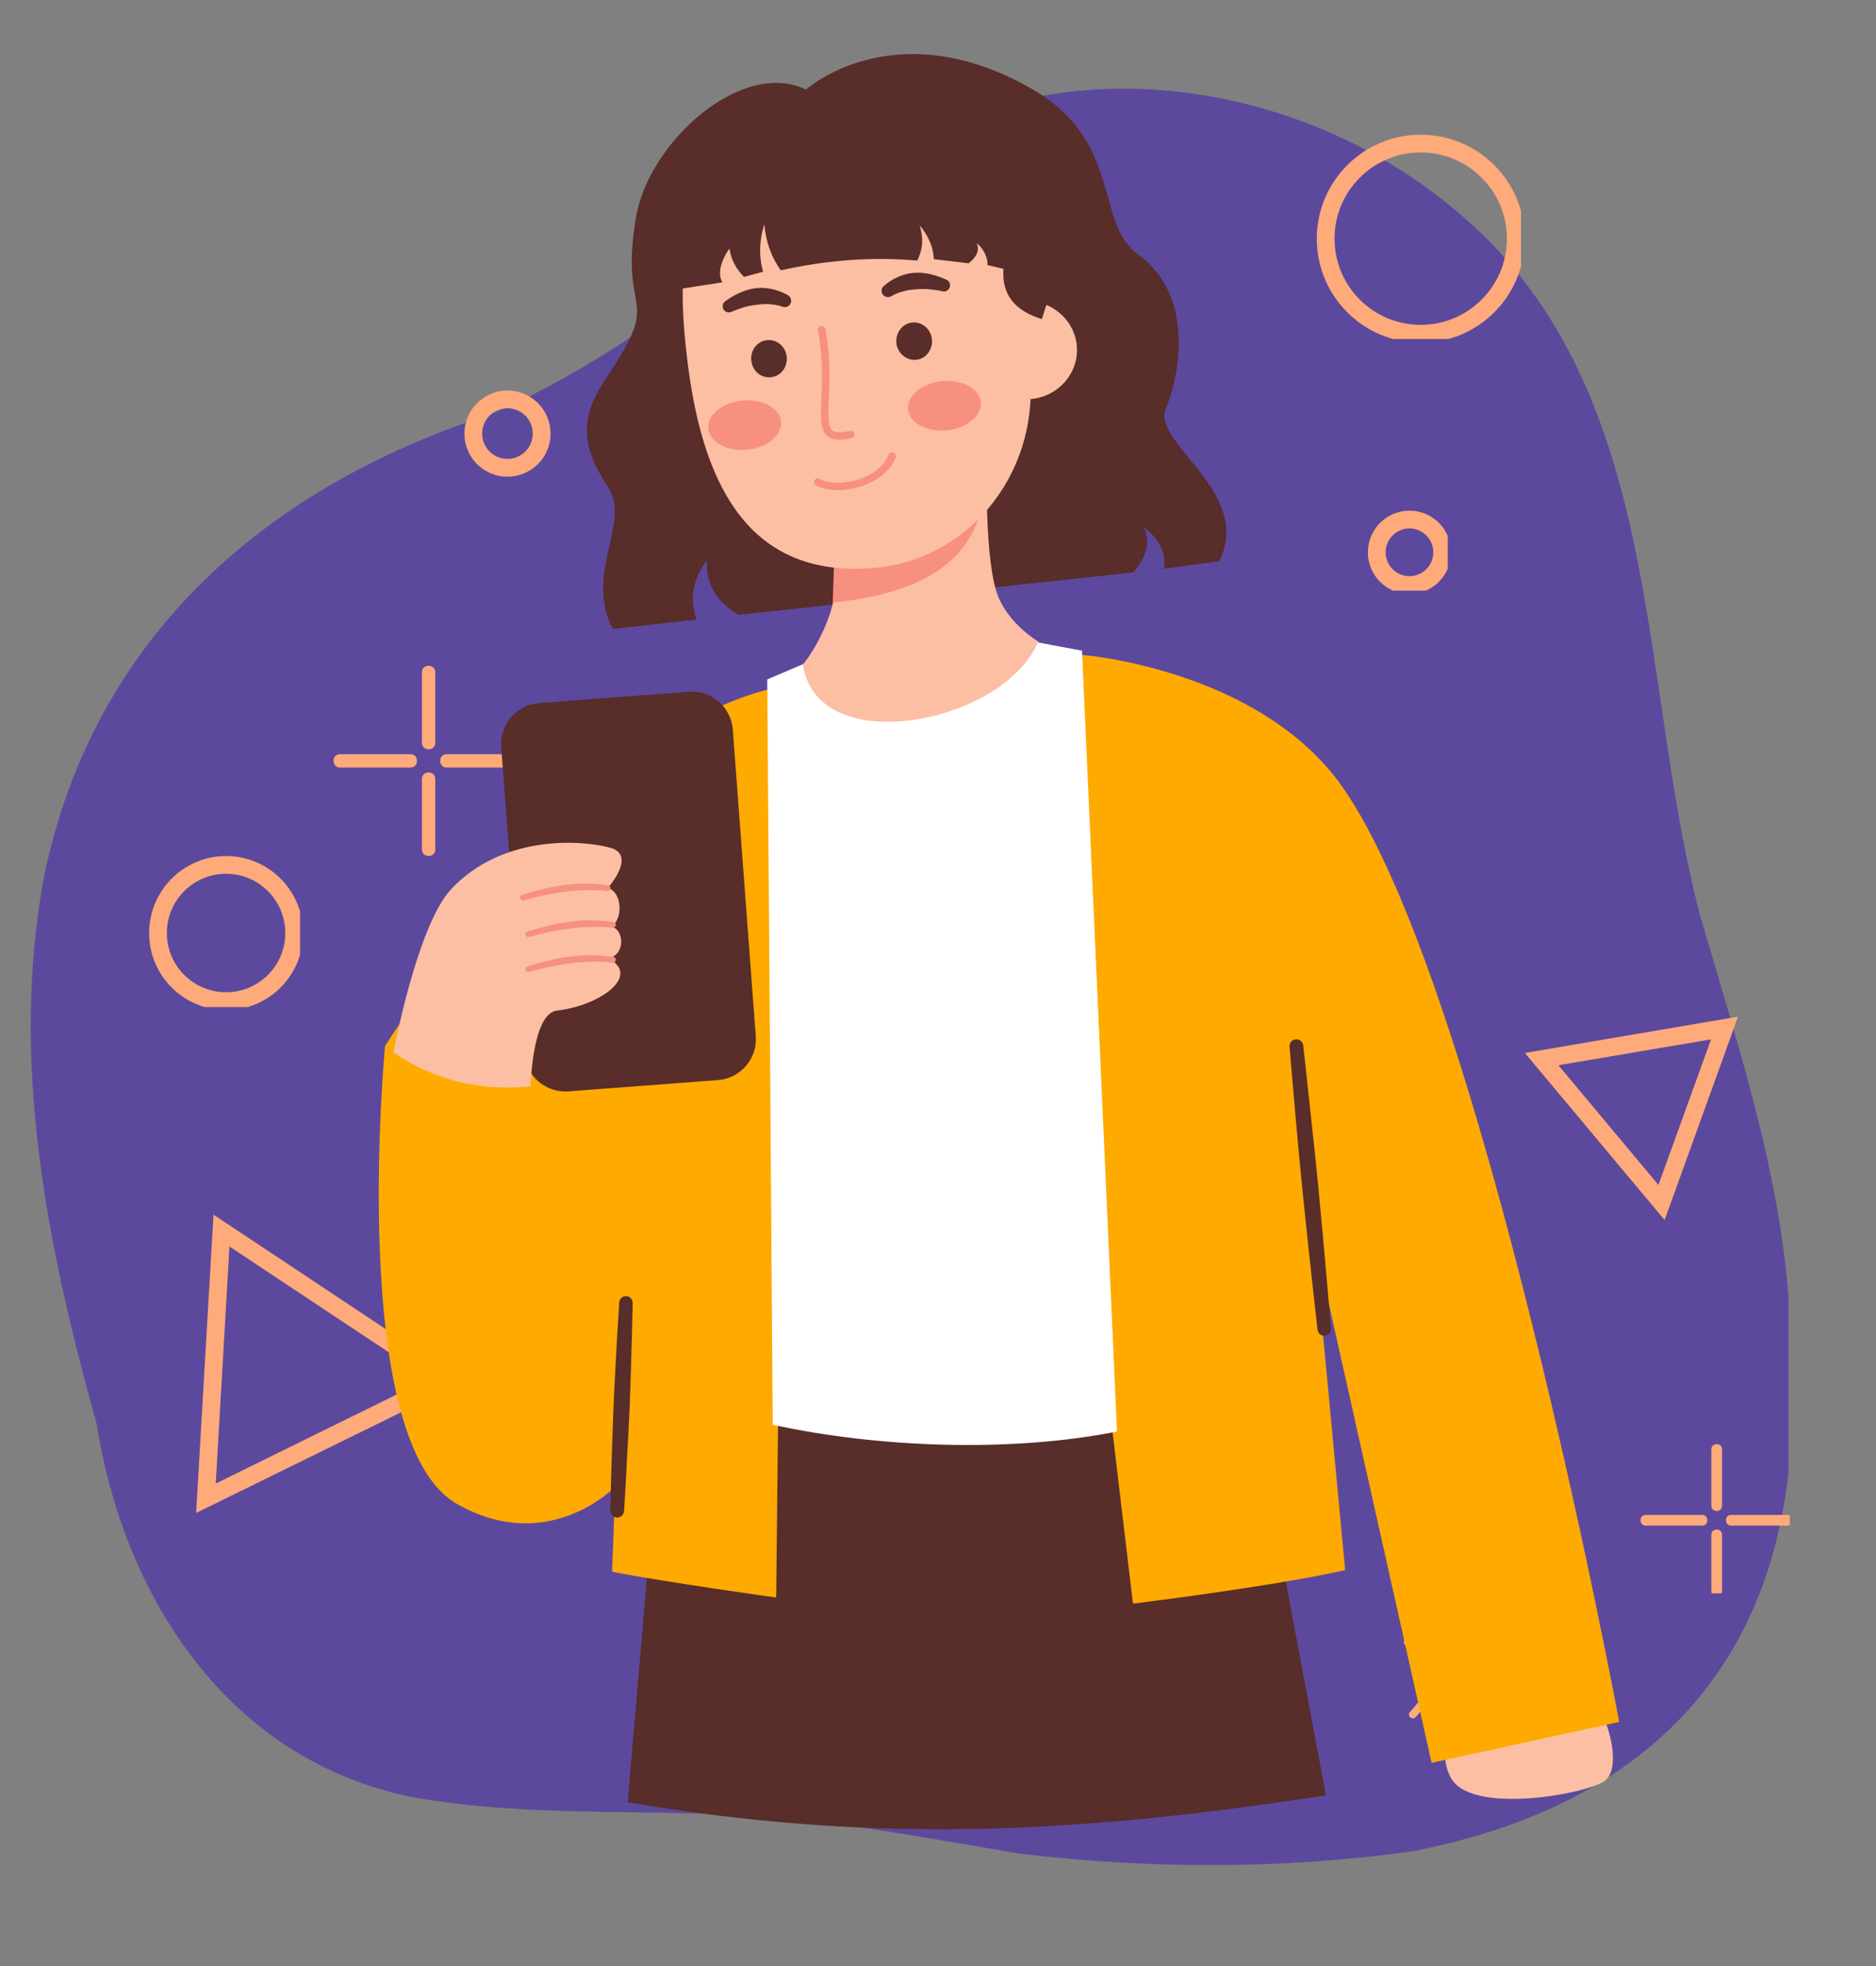 <svg xmlns="http://www.w3.org/2000/svg" xmlns:xlink="http://www.w3.org/1999/xlink" width="210" zoomAndPan="magnify" viewBox="0 0 157.5 165" height="220" preserveAspectRatio="xMidYMid meet" version="1.0"><rect x="0" y="0" width="157.5" height="165" fill="#808080" stroke="none"/><defs><clipPath id="ef05fd9b3d"><path d="M 2.582 7.445 L 150.148 7.445 L 150.148 156.527 L 2.582 156.527 Z M 2.582 7.445 " clip-rule="nonzero"/></clipPath><clipPath id="bb4cb6c3ba"><path d="M 13.266 72.586 L 25 72.586 L 25 84 L 13.266 84 Z M 13.266 72.586 " clip-rule="nonzero"/></clipPath><clipPath id="ab411e3586"><path d="M 12.52 78.309 C 12.52 81.879 15.414 84.773 18.984 84.773 C 22.555 84.773 25.453 81.879 25.453 78.309 C 25.453 74.738 22.555 71.844 18.984 71.844 C 15.414 71.844 12.52 74.738 12.52 78.309 Z M 12.52 78.309 " clip-rule="nonzero"/></clipPath><clipPath id="67c8f9fb17"><path d="M 18.984 72.738 C 22.062 72.738 24.559 75.23 24.559 78.309 C 24.559 81.387 22.062 83.879 18.984 83.879 C 15.91 83.879 13.414 81.387 13.414 78.309 C 13.414 75.23 15.91 72.738 18.984 72.738 Z M 18.984 72.738 " clip-rule="nonzero"/></clipPath><clipPath id="2628d95205"><path d="M 12.52 71.844 L 25.191 71.844 L 25.191 84.516 L 12.52 84.516 Z M 12.52 71.844 " clip-rule="nonzero"/></clipPath><clipPath id="1cd321f5ec"><path d="M 12.52 78.309 C 12.52 81.879 15.414 84.773 18.984 84.773 C 22.555 84.773 25.453 81.879 25.453 78.309 C 25.453 74.738 22.555 71.844 18.984 71.844 C 15.414 71.844 12.52 74.738 12.52 78.309 Z M 12.52 78.309 " clip-rule="nonzero"/></clipPath><clipPath id="09483815b1"><path d="M 12.52 78.309 C 12.52 81.879 15.414 84.773 18.984 84.773 C 22.555 84.773 25.449 81.879 25.449 78.309 C 25.449 74.738 22.555 71.844 18.984 71.844 C 15.414 71.844 12.52 74.738 12.52 78.309 Z M 12.52 78.309 " clip-rule="nonzero"/></clipPath><clipPath id="cc081b28d6"><path d="M 115.586 43.605 L 121 43.605 L 121 49 L 115.586 49 Z M 115.586 43.605 " clip-rule="nonzero"/></clipPath><clipPath id="dddeaeec56"><path d="M 114.84 46.359 C 114.84 48.289 116.402 49.855 118.336 49.855 C 120.266 49.855 121.832 48.289 121.832 46.359 C 121.832 44.426 120.266 42.859 118.336 42.859 C 116.402 42.859 114.84 44.426 114.84 46.359 Z M 114.84 46.359 " clip-rule="nonzero"/></clipPath><clipPath id="8cc70e913b"><path d="M 118.336 43.754 C 119.773 43.754 120.938 44.922 120.938 46.359 C 120.938 47.797 119.773 48.961 118.336 48.961 C 116.898 48.961 115.734 47.797 115.734 46.359 C 115.734 44.922 116.898 43.754 118.336 43.754 Z M 118.336 43.754 " clip-rule="nonzero"/></clipPath><clipPath id="ae442b814d"><path d="M 114.84 42.859 L 121.547 42.859 L 121.547 49.57 L 114.84 49.57 Z M 114.84 42.859 " clip-rule="nonzero"/></clipPath><clipPath id="30943f749c"><path d="M 114.84 46.359 C 114.84 48.289 116.402 49.855 118.336 49.855 C 120.266 49.855 121.832 48.289 121.832 46.359 C 121.832 44.426 120.266 42.859 118.336 42.859 C 116.402 42.859 114.84 44.426 114.84 46.359 Z M 114.84 46.359 " clip-rule="nonzero"/></clipPath><clipPath id="ba79ce79ac"><path d="M 114.84 46.355 C 114.84 48.285 116.402 49.852 118.332 49.852 C 120.262 49.852 121.828 48.285 121.828 46.355 C 121.828 44.426 120.262 42.859 118.332 42.859 C 116.402 42.859 114.84 44.426 114.84 46.355 Z M 114.84 46.355 " clip-rule="nonzero"/></clipPath><clipPath id="dda0eeca4f"><path d="M 39.734 33.52 L 45.699 33.52 L 45.699 39.484 L 39.734 39.484 Z M 39.734 33.52 " clip-rule="nonzero"/></clipPath><clipPath id="5b47c11d88"><path d="M 38.988 36.395 C 38.988 37.355 39.371 38.277 40.051 38.953 C 40.73 39.633 41.648 40.016 42.609 40.016 C 43.57 40.016 44.492 39.633 45.172 38.953 C 45.848 38.277 46.23 37.355 46.23 36.395 C 46.23 35.434 45.848 34.512 45.172 33.836 C 44.492 33.156 43.57 32.773 42.609 32.773 C 41.648 32.773 40.73 33.156 40.051 33.836 C 39.371 34.512 38.988 35.434 38.988 36.395 Z M 38.988 36.395 " clip-rule="nonzero"/></clipPath><clipPath id="fc99a0074d"><path d="M 42.609 33.668 C 43.332 33.668 44.027 33.957 44.539 34.469 C 45.047 34.977 45.336 35.672 45.336 36.395 C 45.336 37.117 45.047 37.812 44.539 38.324 C 44.027 38.832 43.332 39.121 42.609 39.121 C 41.887 39.121 41.195 38.832 40.684 38.324 C 40.172 37.812 39.883 37.117 39.883 36.395 C 39.883 35.672 40.172 34.977 40.684 34.469 C 41.195 33.957 41.887 33.668 42.609 33.668 Z M 42.609 33.668 " clip-rule="nonzero"/></clipPath><clipPath id="c57c5e62b5"><path d="M 38.988 32.773 L 46.438 32.773 L 46.438 40.223 L 38.988 40.223 Z M 38.988 32.773 " clip-rule="nonzero"/></clipPath><clipPath id="e1f386079a"><path d="M 38.988 36.395 C 38.988 37.355 39.371 38.277 40.051 38.953 C 40.73 39.633 41.648 40.016 42.609 40.016 C 43.57 40.016 44.492 39.633 45.172 38.953 C 45.848 38.277 46.23 37.355 46.23 36.395 C 46.23 35.434 45.848 34.512 45.172 33.836 C 44.492 33.156 43.57 32.773 42.609 32.773 C 41.648 32.773 40.73 33.156 40.051 33.836 C 39.371 34.512 38.988 35.434 38.988 36.395 Z M 38.988 36.395 " clip-rule="nonzero"/></clipPath><clipPath id="9ba3b53734"><path d="M 38.988 36.391 C 38.988 37.352 39.371 38.27 40.047 38.949 C 40.727 39.625 41.648 40.008 42.605 40.008 C 43.566 40.008 44.484 39.625 45.164 38.949 C 45.84 38.27 46.223 37.352 46.223 36.391 C 46.223 35.43 45.84 34.512 45.164 33.832 C 44.484 33.156 43.566 32.773 42.605 32.773 C 41.648 32.773 40.727 33.156 40.047 33.832 C 39.371 34.512 38.988 35.43 38.988 36.391 Z M 38.988 36.391 " clip-rule="nonzero"/></clipPath><clipPath id="fbe6b274fe"><path d="M 111.297 12.051 L 127.695 12.051 L 127.695 28 L 111.297 28 Z M 111.297 12.051 " clip-rule="nonzero"/></clipPath><clipPath id="78e4ba2603"><path d="M 110.551 20.039 C 110.551 24.863 114.461 28.777 119.285 28.777 C 124.109 28.777 128.02 24.863 128.02 20.039 C 128.02 15.215 124.109 11.305 119.285 11.305 C 114.461 11.305 110.551 15.215 110.551 20.039 Z M 110.551 20.039 " clip-rule="nonzero"/></clipPath><clipPath id="bde46830e1"><path d="M 119.285 12.199 C 123.613 12.199 127.125 15.711 127.125 20.039 C 127.125 24.371 123.613 27.883 119.285 27.883 C 114.953 27.883 111.445 24.371 111.445 20.039 C 111.445 15.711 114.953 12.199 119.285 12.199 Z M 119.285 12.199 " clip-rule="nonzero"/></clipPath><clipPath id="43631c50ab"><path d="M 110.551 11.305 L 127.695 11.305 L 127.695 28.449 L 110.551 28.449 Z M 110.551 11.305 " clip-rule="nonzero"/></clipPath><clipPath id="2ef25debbf"><path d="M 110.551 20.039 C 110.551 24.863 114.461 28.777 119.285 28.777 C 124.109 28.777 128.02 24.863 128.02 20.039 C 128.02 15.215 124.109 11.305 119.285 11.305 C 114.461 11.305 110.551 15.215 110.551 20.039 Z M 110.551 20.039 " clip-rule="nonzero"/></clipPath><clipPath id="a0a5a922a6"><path d="M 110.551 20.035 C 110.551 24.855 114.457 28.766 119.281 28.766 C 124.102 28.766 128.012 24.855 128.012 20.035 C 128.012 15.215 124.102 11.305 119.281 11.305 C 114.457 11.305 110.551 15.215 110.551 20.035 Z M 110.551 20.035 " clip-rule="nonzero"/></clipPath><clipPath id="6a7154d0c4"><path d="M 35 55.695 L 37 55.695 L 37 63 L 35 63 Z M 35 55.695 " clip-rule="nonzero"/></clipPath><clipPath id="8b56b44c37"><path d="M 35.418 64.824 L 36.559 64.824 L 36.559 71.836 L 35.418 71.836 Z M 35.418 64.824 " clip-rule="nonzero"/></clipPath><clipPath id="012c88207a"><path d="M 36.949 63.293 L 43.961 63.293 L 43.961 64.434 L 36.949 64.434 Z M 36.949 63.293 " clip-rule="nonzero"/></clipPath><clipPath id="6f899052a8"><path d="M 143 121.051 L 145 121.051 L 145 127 L 143 127 Z M 143 121.051 " clip-rule="nonzero"/></clipPath><clipPath id="3f8ee75b33"><path d="M 143.672 128.363 L 144.586 128.363 L 144.586 133.723 L 143.672 133.723 Z M 143.672 128.363 " clip-rule="nonzero"/></clipPath><clipPath id="86e4dcce4a"><path d="M 144.898 127.137 L 150.262 127.137 L 150.262 128.051 L 144.898 128.051 Z M 144.898 127.137 " clip-rule="nonzero"/></clipPath><clipPath id="37d2a0f488"><path d="M 137.586 127 L 144 127 L 144 129 L 137.586 129 Z M 137.586 127 " clip-rule="nonzero"/></clipPath><clipPath id="54698cdd21"><path d="M 121 137 L 125 137 L 125 141 L 121 141 Z M 121 137 " clip-rule="nonzero"/></clipPath><clipPath id="6fef7877c2"><path d="M 120.969 133.984 L 128.281 140.34 L 121.926 147.656 L 114.609 141.297 Z M 120.969 133.984 " clip-rule="nonzero"/></clipPath><clipPath id="00c73bc676"><path d="M 120.969 133.984 L 128.281 140.34 L 121.926 147.656 L 114.609 141.297 Z M 120.969 133.984 " clip-rule="nonzero"/></clipPath><clipPath id="da839be4ae"><path d="M 118 140 L 122 140 L 122 145 L 118 145 Z M 118 140 " clip-rule="nonzero"/></clipPath><clipPath id="d717d06571"><path d="M 120.969 133.984 L 128.281 140.34 L 121.926 147.656 L 114.609 141.297 Z M 120.969 133.984 " clip-rule="nonzero"/></clipPath><clipPath id="eab90ec87c"><path d="M 120.969 133.984 L 128.281 140.34 L 121.926 147.656 L 114.609 141.297 Z M 120.969 133.984 " clip-rule="nonzero"/></clipPath><clipPath id="ba1f19cdf2"><path d="M 120.82 140.855 L 121.32 141.289 L 118.656 144.352 L 118.16 143.918 Z M 120.82 140.855 " clip-rule="nonzero"/></clipPath><clipPath id="a569f7971b"><path d="M 121 140 L 126 140 L 126 144 L 121 144 Z M 121 140 " clip-rule="nonzero"/></clipPath><clipPath id="967e2dab62"><path d="M 120.969 133.984 L 128.281 140.34 L 121.926 147.656 L 114.609 141.297 Z M 120.969 133.984 " clip-rule="nonzero"/></clipPath><clipPath id="1161b0bb43"><path d="M 120.969 133.984 L 128.281 140.34 L 121.926 147.656 L 114.609 141.297 Z M 120.969 133.984 " clip-rule="nonzero"/></clipPath><clipPath id="95253338db"><path d="M 122.07 140.77 L 125.133 143.43 L 124.699 143.93 L 121.637 141.266 Z M 122.07 140.77 " clip-rule="nonzero"/></clipPath><clipPath id="8b377ec0b4"><path d="M 117 137 L 122 137 L 122 141 L 117 141 Z M 117 137 " clip-rule="nonzero"/></clipPath><clipPath id="7a08709ad7"><path d="M 120.969 133.984 L 128.281 140.34 L 121.926 147.656 L 114.609 141.297 Z M 120.969 133.984 " clip-rule="nonzero"/></clipPath><clipPath id="04f901945c"><path d="M 120.969 133.984 L 128.281 140.34 L 121.926 147.656 L 114.609 141.297 Z M 120.969 133.984 " clip-rule="nonzero"/></clipPath><clipPath id="afa8e3c7d2"><path d="M 16 101 L 39 101 L 39 127 L 16 127 Z M 16 101 " clip-rule="nonzero"/></clipPath><clipPath id="cfcae03d49"><path d="M 17.922 101.938 L 39.035 115.961 L 27.074 133.969 L 5.961 119.945 Z M 17.922 101.938 " clip-rule="nonzero"/></clipPath><clipPath id="40d4241800"><path d="M 17.926 101.938 L 39.195 116.066 L 27.207 134.113 L 5.938 119.984 Z M 17.926 101.938 " clip-rule="nonzero"/></clipPath><clipPath id="921354a3dd"><path d="M 16.465 126.977 L 38.977 115.922 L 17.926 101.938 Z M 16.465 126.977 " clip-rule="nonzero"/></clipPath><clipPath id="0a3a772166"><path d="M 128 85 L 146 85 L 146 103 L 128 103 Z M 128 85 " clip-rule="nonzero"/></clipPath><clipPath id="90238cee3f"><path d="M 139.754 102.395 L 127.797 88.102 L 139.805 78.055 L 151.762 92.352 Z M 139.754 102.395 " clip-rule="nonzero"/></clipPath><clipPath id="6eadb51966"><path d="M 139.754 102.395 L 127.898 88.223 L 139.922 78.164 L 151.781 92.336 Z M 139.754 102.395 " clip-rule="nonzero"/></clipPath><clipPath id="448949e67a"><path d="M 145.914 85.324 L 128.02 88.371 L 139.754 102.395 Z M 145.914 85.324 " clip-rule="nonzero"/></clipPath><clipPath id="b26233b151"><path d="M 52 113 L 112 113 L 112 153.516 L 52 153.516 Z M 52 113 " clip-rule="nonzero"/></clipPath><clipPath id="27b8c137a5"><path d="M 31.797 54.641 L 135.957 54.641 L 135.957 148 L 31.797 148 Z M 31.797 54.641 " clip-rule="nonzero"/></clipPath></defs><g clip-path="url(#ef05fd9b3d)"><path fill="#5c499e" d="M 150.348 113.906 C 151.754 136.57 140.957 151.09 118.5 155.383 C 107.676 156.895 96.5 156.863 85.648 155.574 C 79.137 154.477 72.637 153.258 66.059 152.605 C 55.602 151.656 44.961 152.684 34.594 150.82 C 19.246 147.711 10.43 134.203 8.113 119.492 C 3.953 104.656 0.805 88.902 3.707 73.531 C 7.82 53.578 22.234 40.938 41.047 34.816 C 55.168 28.895 65.953 17.434 79.461 10.543 C 93.367 4.273 110.68 7.961 122.145 17.605 C 139.805 32.176 137.426 56.605 142.707 76.742 C 146.246 88.902 150.387 101.09 150.348 113.906 " fill-opacity="1" fill-rule="nonzero"/></g><g clip-path="url(#bb4cb6c3ba)"><g clip-path="url(#ab411e3586)"><g clip-path="url(#67c8f9fb17)"><path fill="#ffaa7a" d="M 18.984 84.773 C 15.414 84.773 12.52 81.859 12.52 78.309 C 12.52 74.754 15.414 71.844 18.984 71.844 C 22.555 71.844 25.449 74.734 25.449 78.309 C 25.449 81.879 22.535 84.773 18.984 84.773 Z M 18.984 72.242 C 15.633 72.242 12.918 74.953 12.918 78.309 C 12.918 81.66 15.633 84.371 18.984 84.371 C 22.336 84.371 25.051 81.66 25.051 78.309 C 25.051 74.953 22.316 72.242 18.984 72.242 Z M 18.984 72.242 " fill-opacity="1" fill-rule="nonzero"/></g></g></g><g clip-path="url(#2628d95205)"><g clip-path="url(#1cd321f5ec)"><g clip-path="url(#09483815b1)"><path stroke-linecap="butt" transform="matrix(0.745, 0, 0, 0.745, 12.519, 71.842)" fill="none" stroke-linejoin="miter" d="M 0 8.674 C 0 13.463 3.883 17.346 8.672 17.346 C 13.462 17.346 17.344 13.463 17.344 8.674 C 17.344 3.885 13.462 0.002 8.672 0.002 C 3.883 0.002 0 3.885 0 8.674 Z M 0 8.674 " stroke="#ffaa7a" stroke-width="4" stroke-opacity="1" stroke-miterlimit="4"/></g></g></g><g clip-path="url(#cc081b28d6)"><g clip-path="url(#dddeaeec56)"><g clip-path="url(#8cc70e913b)"><path fill="#ffaa7a" d="M 118.332 49.852 C 116.402 49.852 114.84 48.273 114.84 46.355 C 114.84 44.434 116.402 42.859 118.332 42.859 C 120.262 42.859 121.828 44.426 121.828 46.355 C 121.828 48.285 120.254 49.852 118.332 49.852 Z M 118.332 43.078 C 116.52 43.078 115.055 44.543 115.055 46.355 C 115.055 48.168 116.52 49.633 118.332 49.633 C 120.145 49.633 121.613 48.168 121.613 46.355 C 121.613 44.543 120.133 43.078 118.332 43.078 Z M 118.332 43.078 " fill-opacity="1" fill-rule="nonzero"/></g></g></g><g clip-path="url(#ae442b814d)"><g clip-path="url(#30943f749c)"><g clip-path="url(#ba79ce79ac)"><path stroke-linecap="butt" transform="matrix(0.745, 0, 0, 0.745, 114.839, 42.861)" fill="none" stroke-linejoin="miter" d="M 0.002 4.688 C 0.002 7.276 2.098 9.377 4.686 9.377 C 7.275 9.377 9.376 7.276 9.376 4.688 C 9.376 2.099 7.275 -0.002 4.686 -0.002 C 2.098 -0.002 0.002 2.099 0.002 4.688 Z M 0.002 4.688 " stroke="#ffaa7a" stroke-width="4" stroke-opacity="1" stroke-miterlimit="4"/></g></g></g><g clip-path="url(#dda0eeca4f)"><g clip-path="url(#5b47c11d88)"><g clip-path="url(#fc99a0074d)"><path fill="#ffaa7a" d="M 42.605 40.008 C 40.609 40.008 38.988 38.379 38.988 36.391 C 38.988 34.402 40.609 32.773 42.605 32.773 C 44.605 32.773 46.223 34.395 46.223 36.391 C 46.223 38.391 44.594 40.008 42.605 40.008 Z M 42.605 32.996 C 40.73 32.996 39.211 34.516 39.211 36.391 C 39.211 38.266 40.73 39.785 42.605 39.785 C 44.48 39.785 46 38.266 46 36.391 C 46 34.516 44.469 32.996 42.605 32.996 Z M 42.605 32.996 " fill-opacity="1" fill-rule="nonzero"/></g></g></g><g clip-path="url(#c57c5e62b5)"><g clip-path="url(#e1f386079a)"><g clip-path="url(#9ba3b53734)"><path stroke-linecap="butt" transform="matrix(0.745, 0, 0, 0.745, 38.989, 32.774)" fill="none" stroke-linejoin="miter" d="M -0.001 4.851 C -0.001 6.14 0.512 7.372 1.419 8.283 C 2.331 9.19 3.567 9.703 4.851 9.703 C 6.14 9.703 7.371 9.19 8.283 8.283 C 9.19 7.372 9.703 6.14 9.703 4.851 C 9.703 3.562 9.19 2.331 8.283 1.419 C 7.371 0.513 6.14 -0.001 4.851 -0.001 C 3.567 -0.001 2.331 0.513 1.419 1.419 C 0.512 2.331 -0.001 3.562 -0.001 4.851 Z M -0.001 4.851 " stroke="#ffaa7a" stroke-width="4" stroke-opacity="1" stroke-miterlimit="4"/></g></g></g><g clip-path="url(#fbe6b274fe)"><g clip-path="url(#78e4ba2603)"><g clip-path="url(#bde46830e1)"><path fill="#ffaa7a" d="M 119.281 28.766 C 114.457 28.766 110.551 24.832 110.551 20.035 C 110.551 15.238 114.457 11.305 119.281 11.305 C 124.102 11.305 128.012 15.211 128.012 20.035 C 128.012 24.859 124.074 28.766 119.281 28.766 Z M 119.281 11.844 C 114.754 11.844 111.09 15.508 111.09 20.035 C 111.09 24.562 114.754 28.227 119.281 28.227 C 123.805 28.227 127.473 24.562 127.473 20.035 C 127.473 15.508 123.781 11.844 119.281 11.844 Z M 119.281 11.844 " fill-opacity="1" fill-rule="nonzero"/></g></g></g><g clip-path="url(#43631c50ab)"><g clip-path="url(#2ef25debbf)"><g clip-path="url(#a0a5a922a6)"><path stroke-linecap="butt" transform="matrix(0.745, 0, 0, 0.745, 110.55, 11.305)" fill="none" stroke-linejoin="miter" d="M 0.002 11.711 C 0.002 18.177 5.242 23.422 11.713 23.422 C 18.179 23.422 23.424 18.177 23.424 11.711 C 23.424 5.245 18.179 -0 11.713 -0 C 5.242 -0 0.002 5.245 0.002 11.711 Z M 0.002 11.711 " stroke="#ffaa7a" stroke-width="4" stroke-opacity="1" stroke-miterlimit="4"/></g></g></g><g clip-path="url(#6a7154d0c4)"><path fill="#ffaa7a" d="M 35.422 56.414 C 35.422 58.145 35.422 59.875 35.422 61.609 C 35.422 61.852 35.422 62.098 35.422 62.344 C 35.422 63.062 36.543 63.062 36.543 62.344 C 36.543 60.609 36.543 58.879 36.543 57.148 C 36.543 56.906 36.543 56.66 36.543 56.414 C 36.543 55.695 35.422 55.695 35.422 56.414 " fill-opacity="1" fill-rule="nonzero"/></g><g clip-path="url(#8b56b44c37)"><path fill="#ffaa7a" d="M 35.422 65.371 C 35.422 67.102 35.422 68.832 35.422 70.562 C 35.422 70.809 35.422 71.051 35.422 71.297 C 35.422 72.016 36.543 72.02 36.543 71.297 C 36.543 69.566 36.543 67.836 36.543 66.105 C 36.543 65.859 36.543 65.617 36.543 65.371 C 36.543 64.648 35.422 64.648 35.422 65.371 " fill-opacity="1" fill-rule="nonzero"/></g><g clip-path="url(#012c88207a)"><path fill="#ffaa7a" d="M 37.496 64.414 C 39.227 64.414 40.957 64.414 42.688 64.414 C 42.934 64.414 43.176 64.414 43.422 64.414 C 44.141 64.414 44.145 63.297 43.422 63.297 C 41.691 63.297 39.961 63.297 38.23 63.297 C 37.984 63.297 37.742 63.297 37.496 63.297 C 36.777 63.297 36.773 64.414 37.496 64.414 " fill-opacity="1" fill-rule="nonzero"/></g><path fill="#ffaa7a" d="M 34.469 63.297 C 32.738 63.297 31.004 63.297 29.273 63.297 C 29.031 63.297 28.785 63.297 28.539 63.297 C 27.82 63.297 27.82 64.414 28.539 64.414 C 30.27 64.414 32.004 64.414 33.734 64.414 C 33.977 64.414 34.223 64.414 34.469 64.414 C 35.188 64.414 35.188 63.297 34.469 63.297 " fill-opacity="1" fill-rule="nonzero"/><g clip-path="url(#6f899052a8)"><path fill="#ffaa7a" d="M 143.676 121.629 C 143.676 123.016 143.676 124.402 143.676 125.789 C 143.676 125.984 143.676 126.18 143.676 126.375 C 143.676 126.953 144.574 126.953 144.574 126.375 C 144.574 124.988 144.574 123.602 144.574 122.219 C 144.574 122.02 144.574 121.824 144.574 121.629 C 144.574 121.051 143.676 121.051 143.676 121.629 " fill-opacity="1" fill-rule="nonzero"/></g><g clip-path="url(#3f8ee75b33)"><path fill="#ffaa7a" d="M 143.676 128.801 C 143.676 130.188 143.676 131.574 143.676 132.957 C 143.676 133.156 143.676 133.352 143.676 133.547 C 143.676 134.125 144.574 134.125 144.574 133.547 C 144.574 132.16 144.574 130.773 144.574 129.391 C 144.574 129.191 144.574 128.996 144.574 128.801 C 144.574 128.223 143.676 128.223 143.676 128.801 " fill-opacity="1" fill-rule="nonzero"/></g><g clip-path="url(#86e4dcce4a)"><path fill="#ffaa7a" d="M 145.336 128.035 C 146.723 128.035 148.109 128.035 149.496 128.035 C 149.691 128.035 149.887 128.035 150.082 128.035 C 150.66 128.035 150.66 127.141 150.082 127.141 C 148.695 127.141 147.312 127.141 145.926 127.141 C 145.73 127.141 145.531 127.141 145.336 127.141 C 144.762 127.141 144.758 128.035 145.336 128.035 " fill-opacity="1" fill-rule="nonzero"/></g><g clip-path="url(#37d2a0f488)"><path fill="#ffaa7a" d="M 142.91 127.141 C 141.527 127.141 140.141 127.141 138.754 127.141 C 138.559 127.141 138.363 127.141 138.164 127.141 C 137.59 127.141 137.586 128.035 138.164 128.035 C 139.551 128.035 140.938 128.035 142.324 128.035 C 142.52 128.035 142.715 128.035 142.91 128.035 C 143.488 128.035 143.488 127.141 142.91 127.141 " fill-opacity="1" fill-rule="nonzero"/></g><g clip-path="url(#54698cdd21)"><g clip-path="url(#6fef7877c2)"><g clip-path="url(#00c73bc676)"><path fill="#ffaa7a" d="M 124.012 137.184 C 123.355 137.941 122.699 138.695 122.043 139.453 C 121.949 139.559 121.855 139.668 121.766 139.773 C 121.492 140.086 121.98 140.512 122.254 140.199 C 122.91 139.441 123.566 138.688 124.223 137.93 C 124.316 137.824 124.41 137.715 124.504 137.609 C 124.777 137.297 124.289 136.871 124.012 137.184 " fill-opacity="1" fill-rule="nonzero"/></g></g></g><g clip-path="url(#da839be4ae)"><g clip-path="url(#d717d06571)"><g clip-path="url(#eab90ec87c)"><g clip-path="url(#ba1f19cdf2)"><path fill="#ffaa7a" d="M 120.613 141.094 C 119.957 141.852 119.301 142.605 118.645 143.363 C 118.551 143.469 118.457 143.578 118.363 143.684 C 118.09 144 118.578 144.422 118.855 144.109 C 119.512 143.352 120.168 142.598 120.824 141.84 C 120.918 141.734 121.012 141.629 121.102 141.52 C 121.375 141.207 120.887 140.781 120.613 141.094 " fill-opacity="1" fill-rule="nonzero"/></g></g></g></g><g clip-path="url(#a569f7971b)"><g clip-path="url(#967e2dab62)"><g clip-path="url(#1161b0bb43)"><g clip-path="url(#95253338db)"><path fill="#ffaa7a" d="M 121.883 141.465 C 122.637 142.121 123.395 142.781 124.148 143.438 C 124.258 143.531 124.363 143.621 124.473 143.715 C 124.785 143.988 125.211 143.5 124.895 143.227 C 124.141 142.57 123.383 141.914 122.629 141.258 C 122.52 141.164 122.414 141.07 122.309 140.977 C 121.992 140.703 121.566 141.191 121.883 141.465 " fill-opacity="1" fill-rule="nonzero"/></g></g></g></g><g clip-path="url(#8b377ec0b4)"><g clip-path="url(#7a08709ad7)"><g clip-path="url(#04f901945c)"><path fill="#ffaa7a" d="M 120.984 139.828 C 120.23 139.172 119.473 138.512 118.719 137.855 C 118.609 137.766 118.504 137.672 118.398 137.578 C 118.082 137.305 117.656 137.793 117.973 138.066 C 118.727 138.723 119.484 139.379 120.238 140.039 C 120.348 140.129 120.453 140.223 120.559 140.316 C 120.875 140.59 121.301 140.102 120.984 139.828 " fill-opacity="1" fill-rule="nonzero"/></g></g></g><g clip-path="url(#afa8e3c7d2)"><g clip-path="url(#cfcae03d49)"><g clip-path="url(#40d4241800)"><g clip-path="url(#921354a3dd)"><path stroke-linecap="butt" transform="matrix(0.621, 0.412, -0.412, 0.621, 17.924, 101.939)" fill="none" stroke-linejoin="miter" d="M 16.952 29.06 L 33.902 -0 L 0.001 -0.003 Z M 16.952 29.06 " stroke="#ffaa7a" stroke-width="4" stroke-opacity="1" stroke-miterlimit="4"/></g></g></g></g><g clip-path="url(#0a3a772166)"><g clip-path="url(#90238cee3f)"><g clip-path="url(#6eadb51966)"><g clip-path="url(#448949e67a)"><path stroke-linecap="butt" transform="matrix(-0.478, -0.572, 0.572, -0.478, 139.756, 102.396)" fill="none" stroke-linejoin="miter" d="M 12.262 21.031 L 24.531 -0.002 L 0.003 -0.001 Z M 12.262 21.031 " stroke="#ffaa7a" stroke-width="4" stroke-opacity="1" stroke-miterlimit="4"/></g></g></g></g><g clip-path="url(#b26233b151)"><path fill="#582d2a" d="M 55.695 116.23 L 52.695 151.258 C 72.754 154.645 89.578 154.043 111.32 150.672 L 104.348 113.578 L 55.695 116.23 " fill-opacity="1" fill-rule="evenodd"/></g><path fill="#fcbfa3" d="M 122.992 142.766 C 121.215 143.816 120.719 147.914 122.027 149.527 C 124.105 152.129 132.766 150.641 134.633 149.527 C 136.41 148.473 134.844 143.051 133.051 142.012 C 131.109 140.898 124.859 141.648 122.992 142.766 " fill-opacity="1" fill-rule="evenodd"/><g clip-path="url(#27b8c137a5)"><path fill="#feaa01" d="M 66.762 57.457 C 49.988 59.309 32.324 87.801 32.324 87.801 C 32.324 87.801 29.16 120.914 38.332 126.199 C 46.027 130.613 51.656 124.77 51.656 124.77 L 51.387 131.906 C 56.012 132.809 65.164 134.074 65.164 134.074 L 65.332 118.551 L 92.949 116.352 L 95.117 134.586 C 95.117 134.586 106.926 133.141 112.934 131.77 L 110.297 103.762 L 120.191 147.945 L 135.941 144.512 C 135.941 144.512 124.438 82.605 112.648 65.965 C 105.688 56.16 90.945 54.973 90.945 54.973 C 90.945 54.973 74.82 56.566 66.762 57.457 " fill-opacity="1" fill-rule="evenodd"/></g><path fill="#ffffff" d="M 64.414 57.02 L 64.879 119.574 C 73.57 121.473 84.711 121.938 93.777 120.145 L 90.84 54.609 L 82.184 52.984 L 73.539 53.133 L 64.414 57.02 " fill-opacity="1" fill-rule="evenodd"/><path fill="#582d2a" d="M 52.395 126.801 C 52.395 126.801 52.516 124.949 52.637 122.449 C 52.711 121.109 52.801 119.605 52.863 118.082 C 53.027 113.73 53.117 109.363 53.117 109.363 C 53.117 109.047 52.895 108.793 52.578 108.777 C 52.262 108.762 52.004 109.004 51.988 109.316 C 51.988 109.316 51.703 113.672 51.508 118.039 C 51.449 119.543 51.402 121.062 51.355 122.391 C 51.281 124.902 51.238 126.758 51.238 126.758 C 51.238 127.074 51.477 127.344 51.793 127.359 C 52.109 127.375 52.383 127.117 52.395 126.801 " fill-opacity="1" fill-rule="evenodd"/><path fill="#582d2a" d="M 108.266 87.844 C 108.266 87.844 108.477 90.391 108.777 93.793 C 108.941 95.613 109.121 97.664 109.332 99.727 C 109.938 105.676 110.613 111.594 110.613 111.594 C 110.645 111.91 110.93 112.133 111.23 112.105 C 111.547 112.074 111.773 111.789 111.742 111.488 C 111.742 111.488 111.246 105.539 110.676 99.59 C 110.477 97.543 110.254 95.48 110.055 93.656 C 109.695 90.254 109.41 87.738 109.41 87.738 C 109.379 87.422 109.094 87.195 108.777 87.227 C 108.461 87.258 108.234 87.527 108.266 87.844 " fill-opacity="1" fill-rule="evenodd"/><path fill="#582d2a" d="M 61.523 61.234 C 61.387 59.34 59.715 57.906 57.816 58.059 C 54.277 58.312 48.812 58.734 45.273 59.008 C 43.359 59.141 41.945 60.797 42.082 62.695 C 42.562 68.961 43.543 82.152 44.023 88.402 C 44.16 90.312 45.816 91.73 47.727 91.594 C 51.266 91.324 56.734 90.918 60.273 90.645 C 62.168 90.512 63.602 88.84 63.449 86.941 C 62.984 80.676 61.988 67.5 61.523 61.234 " fill-opacity="1" fill-rule="evenodd"/><path fill="#fcbfa3" d="M 33.031 88.328 C 33.031 88.328 35.02 77.664 37.879 74.621 C 42.082 70.148 48.512 70.422 51.223 71.145 C 53.512 71.762 51.012 74.547 51.012 74.547 C 52.141 74.727 52.41 77.004 51.344 77.754 C 52.441 78.086 52.5 80.133 51.07 80.434 C 53.828 81.867 50.453 84.383 46.75 84.816 C 44.672 85.059 44.551 91.172 44.551 91.172 C 40.152 91.609 36.344 90.57 33.031 88.328 " fill-opacity="1" fill-rule="evenodd"/><path fill="#f7907f" d="M 51.039 74.305 C 50.438 74.215 49.82 74.156 49.219 74.156 C 48.602 74.156 47.984 74.188 47.383 74.277 C 46.191 74.426 45.016 74.742 43.844 75.105 C 43.707 75.148 43.633 75.27 43.676 75.406 C 43.707 75.527 43.844 75.602 43.965 75.57 C 45.121 75.238 46.281 74.984 47.457 74.832 C 48.043 74.773 48.633 74.715 49.219 74.699 C 49.805 74.699 50.395 74.715 50.98 74.789 C 51.117 74.805 51.238 74.715 51.25 74.578 C 51.281 74.441 51.176 74.32 51.039 74.305 " fill-opacity="1" fill-rule="evenodd"/><path fill="#f7907f" d="M 51.492 77.379 C 50.875 77.289 50.258 77.242 49.656 77.242 C 49.039 77.227 48.438 77.273 47.816 77.348 C 46.629 77.516 45.453 77.816 44.281 78.176 C 44.145 78.223 44.082 78.355 44.113 78.477 C 44.16 78.613 44.281 78.672 44.414 78.645 C 45.559 78.312 46.734 78.07 47.895 77.922 C 48.48 77.844 49.066 77.801 49.656 77.785 C 50.242 77.77 50.828 77.801 51.418 77.859 C 51.555 77.875 51.672 77.785 51.703 77.648 C 51.719 77.527 51.629 77.395 51.492 77.379 " fill-opacity="1" fill-rule="evenodd"/><path fill="#f7907f" d="M 51.492 80.316 C 50.875 80.227 50.258 80.164 49.656 80.164 C 49.039 80.164 48.438 80.211 47.816 80.285 C 46.629 80.434 45.453 80.75 44.281 81.113 C 44.145 81.16 44.082 81.277 44.113 81.414 C 44.16 81.535 44.281 81.609 44.414 81.566 C 45.559 81.25 46.734 80.992 47.895 80.844 C 48.48 80.766 49.066 80.723 49.656 80.707 C 50.242 80.707 50.828 80.723 51.418 80.797 C 51.555 80.812 51.672 80.723 51.703 80.586 C 51.719 80.449 51.629 80.328 51.492 80.316 " fill-opacity="1" fill-rule="evenodd"/><path fill="#582d2a" d="M 67.664 7.52 C 62.336 4.914 54.461 11.859 53.391 18.258 C 52.094 25.984 55.031 24.84 52.215 29.656 C 50.305 32.91 47.352 35.41 51.012 40.816 C 53.043 43.812 49.039 48.043 51.434 52.789 L 58.48 52.004 C 57.922 50.395 58.059 48.75 59.352 47.02 C 59.234 48.977 60.121 50.5 62.02 51.598 L 95.133 48.043 C 96.23 46.809 96.625 45.559 96.035 44.234 C 97.438 45.332 97.902 46.508 97.707 47.727 L 102.363 47.109 C 105.254 41.281 96.668 37.23 97.891 34.266 C 99.004 31.586 100.375 24.84 95.539 21.344 C 91.805 18.648 94.41 11.781 86.367 7.309 C 74.953 0.953 67.664 7.52 67.664 7.52 " fill-opacity="1" fill-rule="evenodd"/><path fill="#fcbfa3" d="M 82.859 38.57 L 70.934 40.184 C 70.934 40.184 70.664 48.496 69.699 51.445 C 68.809 54.129 67.41 55.77 67.41 55.77 C 68.57 63.824 84.262 60.785 87.168 53.84 C 87.168 53.84 84.895 52.531 83.867 50.227 C 82.59 47.367 82.859 38.57 82.859 38.57 " fill-opacity="1" fill-rule="evenodd"/><path fill="#f7907f" d="M 69.91 50.574 C 77.605 49.777 81.16 47.094 82.348 42.895 L 70.164 43.195 L 69.91 50.574 " fill-opacity="1" fill-rule="evenodd"/><path fill="#fcbfa3" d="M 67.289 12.52 C 57.336 14.145 56.539 20.953 57.742 30.531 C 59.113 41.387 63.285 48.422 73.207 47.684 C 81.039 47.109 87.152 40.078 86.488 31.508 C 85.707 21.375 82.105 10.094 67.289 12.52 " fill-opacity="1" fill-rule="evenodd"/><path fill="#fcbfa3" d="M 85.828 25.273 C 88.145 25.078 90.207 26.766 90.406 29.023 C 90.602 31.297 88.855 33.301 86.52 33.496 C 84.199 33.691 82.137 32.02 81.941 29.746 C 81.762 27.488 83.492 25.484 85.828 25.273 " fill-opacity="1" fill-rule="evenodd"/><path fill="#582d2a" d="M 56.387 24.355 L 60.648 23.695 C 60.195 22.941 60.574 21.781 61.25 20.848 C 61.355 21.766 61.793 22.551 62.457 23.242 L 64.066 22.805 C 63.691 21.523 63.75 20.094 64.172 18.828 C 64.293 20.289 64.758 21.57 65.543 22.684 C 69.188 21.887 72.965 21.512 77.004 21.871 C 77.531 20.832 77.516 19.867 77.199 18.906 C 77.98 19.824 78.359 20.773 78.402 21.75 L 81.324 22.098 C 81.988 21.57 82.258 21.012 82 20.41 C 82.633 20.895 82.934 21.707 82.906 22.246 L 84.246 22.562 C 84.078 24.762 85.254 26.102 87.469 26.781 L 88.824 22.488 L 81.461 7.793 L 67.664 9.688 L 56.039 15.109 L 56.387 24.355 " fill-opacity="1" fill-rule="evenodd"/><path fill="#582d2a" d="M 76.594 27.066 C 77.426 26.992 78.16 27.625 78.238 28.48 C 78.328 29.355 77.727 30.125 76.91 30.199 C 76.082 30.273 75.348 29.641 75.254 28.785 C 75.18 27.91 75.781 27.141 76.594 27.066 " fill-opacity="1" fill-rule="evenodd"/><path fill="#f7907f" d="M 79.094 31.992 C 80.781 31.824 82.242 32.625 82.348 33.754 C 82.453 34.898 81.172 35.953 79.488 36.117 C 77.801 36.281 76.34 35.484 76.234 34.355 C 76.129 33.211 77.41 32.156 79.094 31.992 " fill-opacity="1" fill-rule="evenodd"/><path fill="#f7907f" d="M 62.32 33.617 C 64.008 33.453 65.469 34.25 65.574 35.379 C 65.691 36.523 64.414 37.578 62.727 37.742 C 61.039 37.91 59.578 37.109 59.473 35.98 C 59.352 34.836 60.633 33.781 62.32 33.617 " fill-opacity="1" fill-rule="evenodd"/><path fill="#582d2a" d="M 64.414 28.543 C 65.242 28.469 65.965 29.102 66.055 29.957 C 66.129 30.816 65.543 31.586 64.715 31.66 C 63.887 31.75 63.148 31.117 63.074 30.246 C 62.984 29.387 63.586 28.617 64.414 28.543 " fill-opacity="1" fill-rule="evenodd"/><path fill="#582d2a" d="M 74.863 24.84 C 75.18 24.641 75.512 24.535 75.859 24.445 C 76.188 24.34 76.535 24.312 76.883 24.281 C 77.32 24.25 77.738 24.234 78.176 24.297 C 78.477 24.324 78.777 24.371 79.066 24.43 C 79.336 24.535 79.637 24.387 79.727 24.117 C 79.832 23.844 79.684 23.543 79.41 23.453 C 78.84 23.195 78.223 23 77.621 22.926 C 77.332 22.879 77.062 22.879 76.777 22.895 C 76.504 22.91 76.219 22.957 75.949 23.047 C 75.348 23.211 74.773 23.512 74.246 23.965 C 73.992 24.129 73.945 24.461 74.109 24.719 C 74.293 24.957 74.621 25.004 74.863 24.84 " fill-opacity="1" fill-rule="evenodd"/><path fill="#582d2a" d="M 66.102 24.746 C 65.496 24.418 64.879 24.234 64.246 24.176 C 63.961 24.145 63.691 24.16 63.402 24.191 C 63.133 24.223 62.863 24.297 62.59 24.387 C 62.004 24.582 61.445 24.883 60.934 25.246 C 60.68 25.395 60.602 25.711 60.738 25.969 C 60.891 26.207 61.207 26.301 61.461 26.148 C 61.734 26.027 62.02 25.922 62.305 25.832 C 62.727 25.695 63.148 25.621 63.57 25.574 C 63.918 25.531 64.262 25.5 64.625 25.531 C 64.957 25.562 65.316 25.605 65.664 25.727 C 65.934 25.848 66.25 25.742 66.371 25.469 C 66.492 25.199 66.371 24.867 66.102 24.746 " fill-opacity="1" fill-rule="evenodd"/><path fill="#f7907f" d="M 68.508 40.742 C 69.504 41.254 70.965 41.254 72.289 40.816 C 73.613 40.395 74.773 39.535 75.195 38.391 C 75.254 38.227 75.164 38.043 75 37.984 C 74.832 37.926 74.652 38.016 74.594 38.164 C 74.246 39.145 73.223 39.852 72.094 40.227 C 70.949 40.605 69.668 40.637 68.797 40.184 C 68.645 40.109 68.449 40.168 68.375 40.32 C 68.297 40.469 68.344 40.664 68.508 40.742 " fill-opacity="1" fill-rule="evenodd"/><path fill="#f7907f" d="M 68.676 27.73 C 69.219 30.621 68.945 32.91 68.93 34.445 C 68.902 35.258 68.977 35.875 69.203 36.27 C 69.52 36.84 70.18 37.082 71.492 36.781 C 71.656 36.734 71.762 36.57 71.73 36.402 C 71.688 36.223 71.52 36.117 71.355 36.164 C 70.859 36.27 70.496 36.297 70.211 36.254 C 69.984 36.223 69.836 36.117 69.742 35.953 C 69.562 35.621 69.547 35.125 69.547 34.445 C 69.578 32.895 69.836 30.559 69.293 27.609 C 69.262 27.441 69.098 27.324 68.93 27.352 C 68.75 27.383 68.645 27.547 68.676 27.73 " fill-opacity="1" fill-rule="evenodd"/></svg>